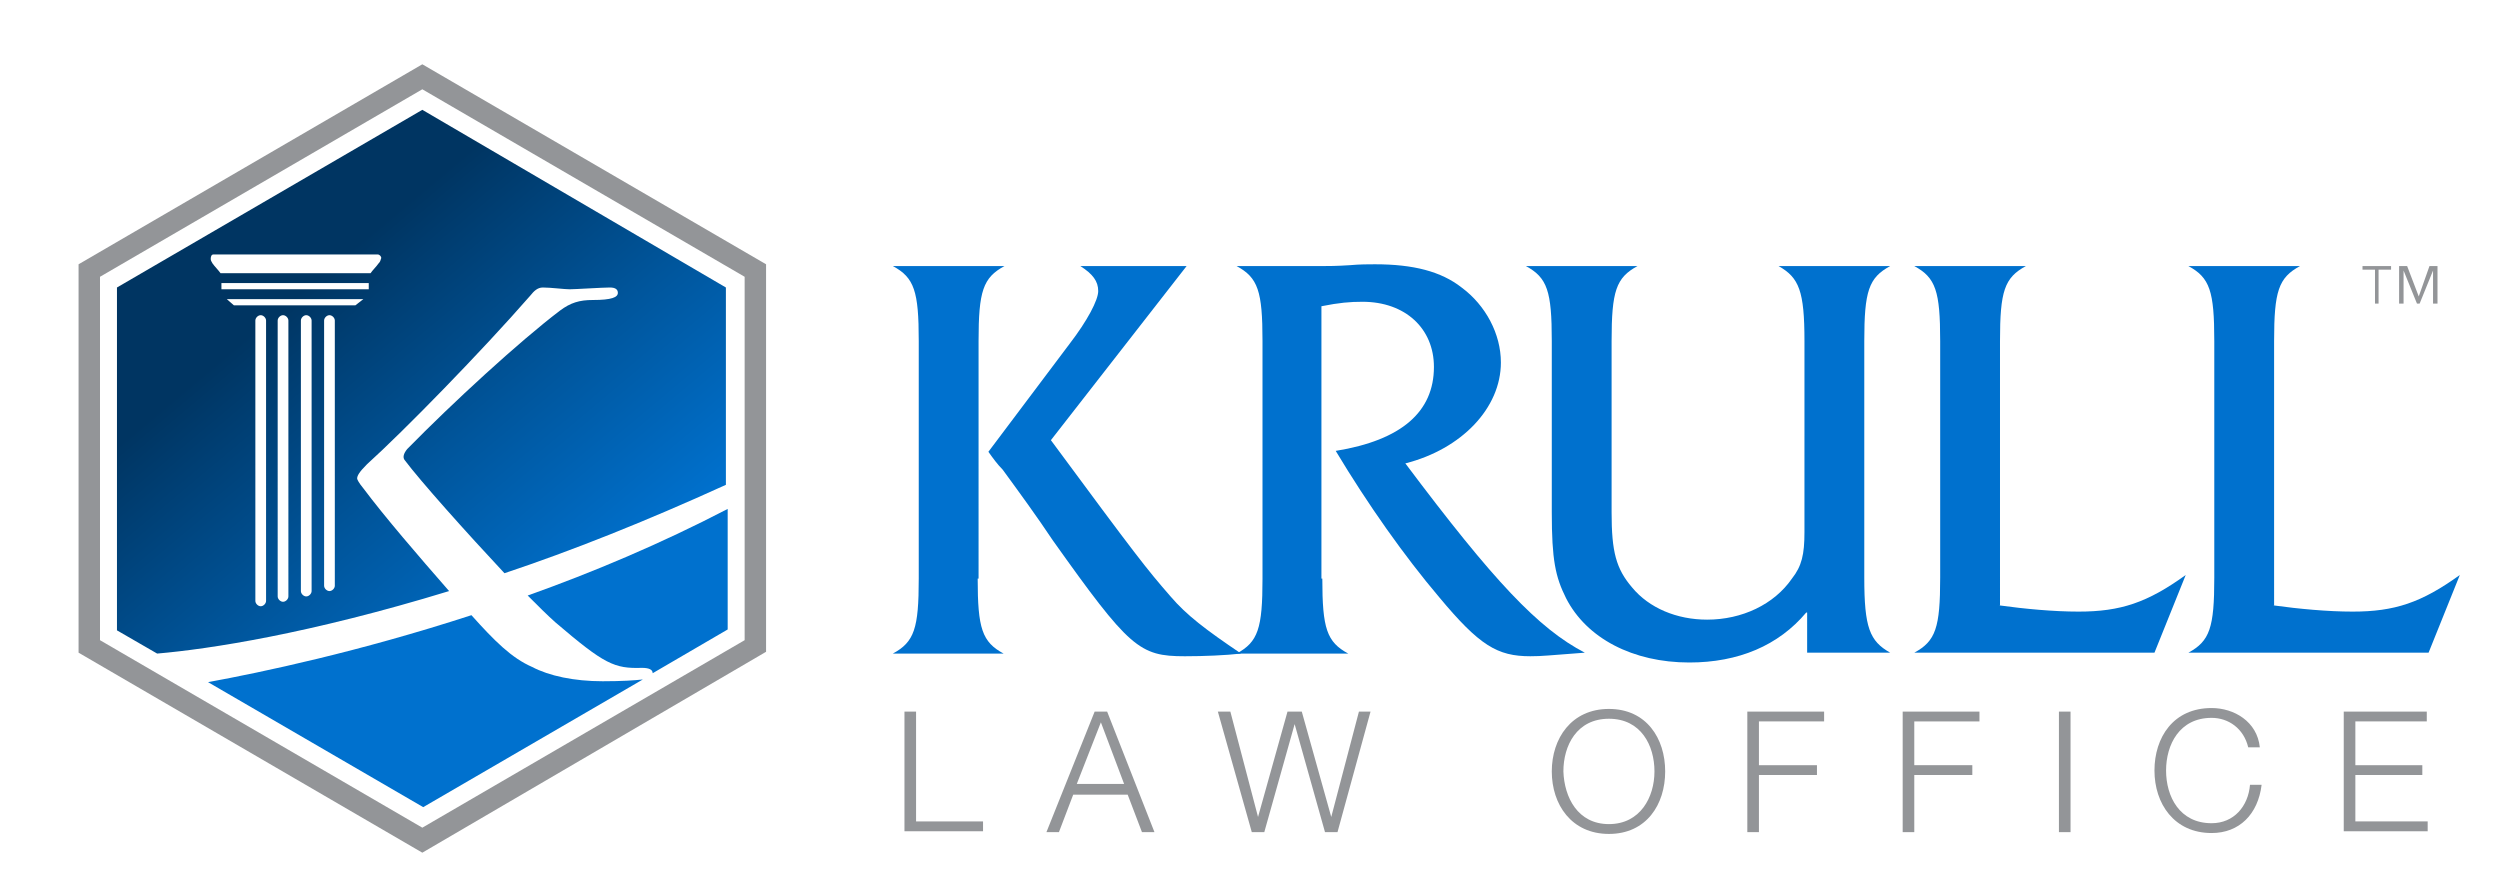 <svg version="1.1" id="Layer_1" xmlns="http://www.w3.org/2000/svg" xmlns:xlink="http://www.w3.org/1999/xlink" x="0px" y="0px"
	 width="280px" height="99px" viewBox="0 0 280 99" enable-background="new 0 0 280 99" xml:space="preserve">
<g>
	<path fill="#939598" d="M47.3,95.5L8.8,73.1V29.6L47.3,7.2l38.5,22.4v43.4L47.3,95.5z M11.2,71.7l36.1,21l36.1-21V31L47.3,10
		L11.2,31V71.7z"/>
	<g>
		<g>
			<path fill="#0071CE" d="M109.5,64.8c0,5.6,0.5,7.1,2.9,8.4H100c2.4-1.3,2.9-2.8,2.9-8.4V38.2c0-5.6-0.5-7.1-2.9-8.4h12.5
				c-2.4,1.3-2.9,2.8-2.9,8.4V64.8z M119.8,38.5c2-2.6,3.2-4.9,3.2-5.9c0-1.1-0.6-1.9-2-2.8h11.9l-15.2,19.5
				c9.6,13,10.7,14.4,13.4,17.5c1.8,2.1,3.9,3.7,7.9,6.4c-1.7,0.2-4.2,0.3-6.3,0.3c-5.1,0-6.2-0.9-14.8-13c-1.8-2.7-3.7-5.3-5.6-7.9
				c-0.6-0.6-1.1-1.3-1.6-2L119.8,38.5z"/>
			<path fill="#0071CE" d="M148.1,64.8c0,5.6,0.5,7.1,2.9,8.4h-12.5c2.4-1.3,2.9-2.8,2.9-8.4V38.2c0-5.6-0.5-7.1-2.9-8.4h9.6
				c0.6,0,1.6,0,3.1-0.1c1.1-0.1,2.1-0.1,2.8-0.1c4.3,0,7.4,0.8,9.7,2.6c2.7,2,4.4,5.2,4.4,8.4c0,5.1-4.4,9.7-10.7,11.3
				c9.9,13.2,14.9,18.5,20.1,21.2c-4.1,0.3-4.7,0.4-6.1,0.4c-3.7,0-5.7-1.2-10.2-6.6c-3.9-4.6-8-10.4-11.6-16.4
				c7.4-1.2,11-4.4,11-9.4c0-4.3-3.2-7.3-8-7.3c-1.4,0-2.6,0.1-4.6,0.5V64.8z"/>
			<path fill="#0071CE" d="M202.3,68.6c-3.1,3.7-7.6,5.6-13.1,5.6c-6.3,0-11.5-2.7-13.8-7.2c-1.2-2.4-1.6-4.3-1.6-9.6V38.2
				c0-5.6-0.5-7.1-2.9-8.4h12.5c-2.4,1.3-2.9,2.8-2.9,8.4v19.2c0,4.4,0.5,6.3,2.3,8.4c1.9,2.3,5,3.6,8.4,3.6c3.9,0,7.5-1.7,9.5-4.6
				c1.1-1.4,1.4-2.7,1.4-5.2V38.2c0-5.6-0.6-7.1-2.9-8.4h12.5c-2.4,1.3-2.9,2.8-2.9,8.4v26.5c0,5.6,0.6,7.1,2.9,8.4h-9.3V68.6z"/>
			<path fill="#0071CE" d="M223.9,67.8c2.9,0.4,6.1,0.7,8.9,0.7c4.7,0,7.7-1,12-4.1l-3.5,8.7h-26.9c2.4-1.3,2.9-2.8,2.9-8.4V38.2
				c0-5.6-0.5-7.1-2.9-8.4h12.5c-2.4,1.3-2.9,2.8-2.9,8.4V67.8z"/>
			<path fill="#0071CE" d="M254.6,67.8c2.9,0.4,6.1,0.7,8.9,0.7c4.7,0,7.7-1,12-4.1l-3.5,8.7h-26.9c2.4-1.3,2.9-2.8,2.9-8.4V38.2
				c0-5.6-0.5-7.1-2.9-8.4h12.5c-2.4,1.3-2.9,2.8-2.9,8.4V67.8z"/>
		</g>
	</g>
	<g>
		<g>
			<path fill="#939598" d="M101.3,79.7h1.3V92h7.5v1.1h-8.8V79.7z"/>
			<path fill="#939598" d="M122.6,79.7h1.4l5.3,13.5h-1.4l-1.6-4.2h-6.1l-1.6,4.2h-1.4L122.6,79.7z M120.6,87.8h5.3l-2.6-6.9
				L120.6,87.8z"/>
			<path fill="#939598" d="M136.4,79.7h1.4l3.1,11.8h0l3.3-11.8h1.6l3.3,11.8h0l3.1-11.8h1.3l-3.7,13.5h-1.4L145,81.1h0l-3.4,12.1
				h-1.4L136.4,79.7z"/>
			<path fill="#939598" d="M180.2,79.4c4.2,0,6.3,3.3,6.3,7s-2.1,7-6.3,7c-4.2,0-6.4-3.3-6.4-7S176,79.4,180.2,79.4z M180.2,92.3
				c3.5,0,5.1-3,5.1-5.9c0-2.9-1.5-5.9-5.1-5.9c-3.6,0-5.1,3-5.1,5.9C175.2,89.3,176.7,92.3,180.2,92.3z"/>
			<path fill="#939598" d="M195.8,79.7h8.5v1.1h-7.3v4.9h6.5v1.1h-6.5v6.4h-1.3V79.7z"/>
			<path fill="#939598" d="M213.2,79.7h8.5v1.1h-7.3v4.9h6.5v1.1h-6.5v6.4h-1.3V79.7z"/>
			<path fill="#939598" d="M230.6,79.7h1.3v13.5h-1.3V79.7z"/>
			<path fill="#939598" d="M251.8,83.7c-0.5-2.1-2.2-3.3-4.1-3.3c-3.6,0-5.1,3-5.1,5.9c0,2.9,1.5,5.9,5.1,5.9c2.5,0,4.1-1.9,4.3-4.3
				h1.3c-0.4,3.3-2.5,5.4-5.6,5.4c-4.2,0-6.4-3.3-6.4-7s2.1-7,6.4-7c2.5,0,5.1,1.5,5.4,4.4H251.8z"/>
			<path fill="#939598" d="M262.5,79.7h9.3v1.1h-8v4.9h7.5v1.1h-7.5V92h8.1v1.1h-9.4V79.7z"/>
		</g>
	</g>
	<g>
		<g>
			<g>
				<path fill="#939598" d="M266,30.2h-1.4v-0.4h3.2v0.4h-1.4V34H266V30.2z M272.1,29.8h0.9V34h-0.5v-3.7h0l-1.5,3.7h-0.3l-1.5-3.7
					h0V34h-0.5v-4.2h0.9l1.3,3.4L272.1,29.8z"/>
			</g>
		</g>
	</g>
	<linearGradient id="SVGID_1_" gradientUnits="userSpaceOnUse" x1="23.704" y1="23.291" x2="62.759" y2="69.835">
		<stop  offset="0.224" style="stop-color:#003562"/>
		<stop  offset="0.617" style="stop-color:#00559B"/>
		<stop  offset="1" style="stop-color:#0071CE"/>
	</linearGradient>
	<path fill="url(#SVGID_1_)" d="M40,53.6c0-0.3,0.2-0.7,1.1-1.6c4.1-3.7,12.8-12.6,18.3-18.9c0.4-0.5,0.8-0.9,1.4-0.9
		c0.9,0,2.4,0.2,3,0.2c0.6,0,3.7-0.2,4.5-0.2c0.6,0,0.9,0.2,0.9,0.6c0,0.5-0.7,0.8-2.8,0.8c-1.5,0-2.5,0.3-3.7,1.2
		c-4.6,3.5-12,10.3-17.1,15.5c-0.4,0.5-0.5,0.9-0.3,1.2c1.8,2.4,6.9,8.1,11.2,12.7c7.5-2.5,15.8-5.8,24.8-9.9V32.2L47.3,12.3
		L13.1,32.2v38.4l4.5,2.6c5.8-0.5,17-2.2,32.7-7c-3.5-4-7.2-8.3-9.6-11.5C40.2,54.1,40,53.7,40,53.6z M23.8,29.5
		c-0.1-0.2-0.2-0.3-0.2-0.5c0-0.3,0.1-0.5,0.3-0.5h18.4c0.2,0,0.4,0.2,0.4,0.4c-0.1,0.3-0.1,0.4-0.3,0.6c-0.2,0.3-0.7,0.8-0.9,1.1
		H24.7C24.5,30.3,24,29.8,23.8,29.5z M24.8,31.7h16.5v0.7H24.8V31.7z M29.8,67.3c0,0.3-0.3,0.6-0.6,0.6c-0.3,0-0.6-0.3-0.6-0.6V35.9
		c0-0.3,0.3-0.6,0.6-0.6c0.3,0,0.6,0.3,0.6,0.6V67.3z M32.3,66.8c0,0.3-0.3,0.6-0.6,0.6c-0.3,0-0.6-0.3-0.6-0.6V35.9
		c0-0.3,0.3-0.6,0.6-0.6c0.3,0,0.6,0.3,0.6,0.6V66.8z M34.9,66.2c0,0.3-0.3,0.6-0.6,0.6c-0.3,0-0.6-0.3-0.6-0.6V35.9
		c0-0.3,0.3-0.6,0.6-0.6c0.3,0,0.6,0.3,0.6,0.6V66.2z M37.5,65.6c0,0.3-0.3,0.6-0.6,0.6c-0.3,0-0.6-0.3-0.6-0.6V35.9
		c0-0.3,0.3-0.6,0.6-0.6c0.3,0,0.6,0.3,0.6,0.6V65.6z M26.2,34.2l-0.8-0.7h15.3l-0.9,0.7H26.2z"/>
	<g>
		<path fill="#0071CE" d="M59.1,66.7c1.2,1.2,2.2,2.2,3.1,3c5.5,4.7,6.6,5.2,9.7,5.1c0.8,0,1.2,0.2,1.2,0.6c0,0,0,0,0,0l8.4-4.9V57
			C74,60.9,66.4,64.1,59.1,66.7z"/>
		<path fill="#0071CE" d="M67.5,76.3c-3.2,0-6-0.6-7.9-1.6c-2.3-1-4.2-2.9-6.8-5.8c-12.6,4.1-23.5,6.4-29.5,7.5l24.1,14L72,76.1
			C71.1,76.2,69.7,76.3,67.5,76.3z"/>
	</g>
</g>
</svg>
